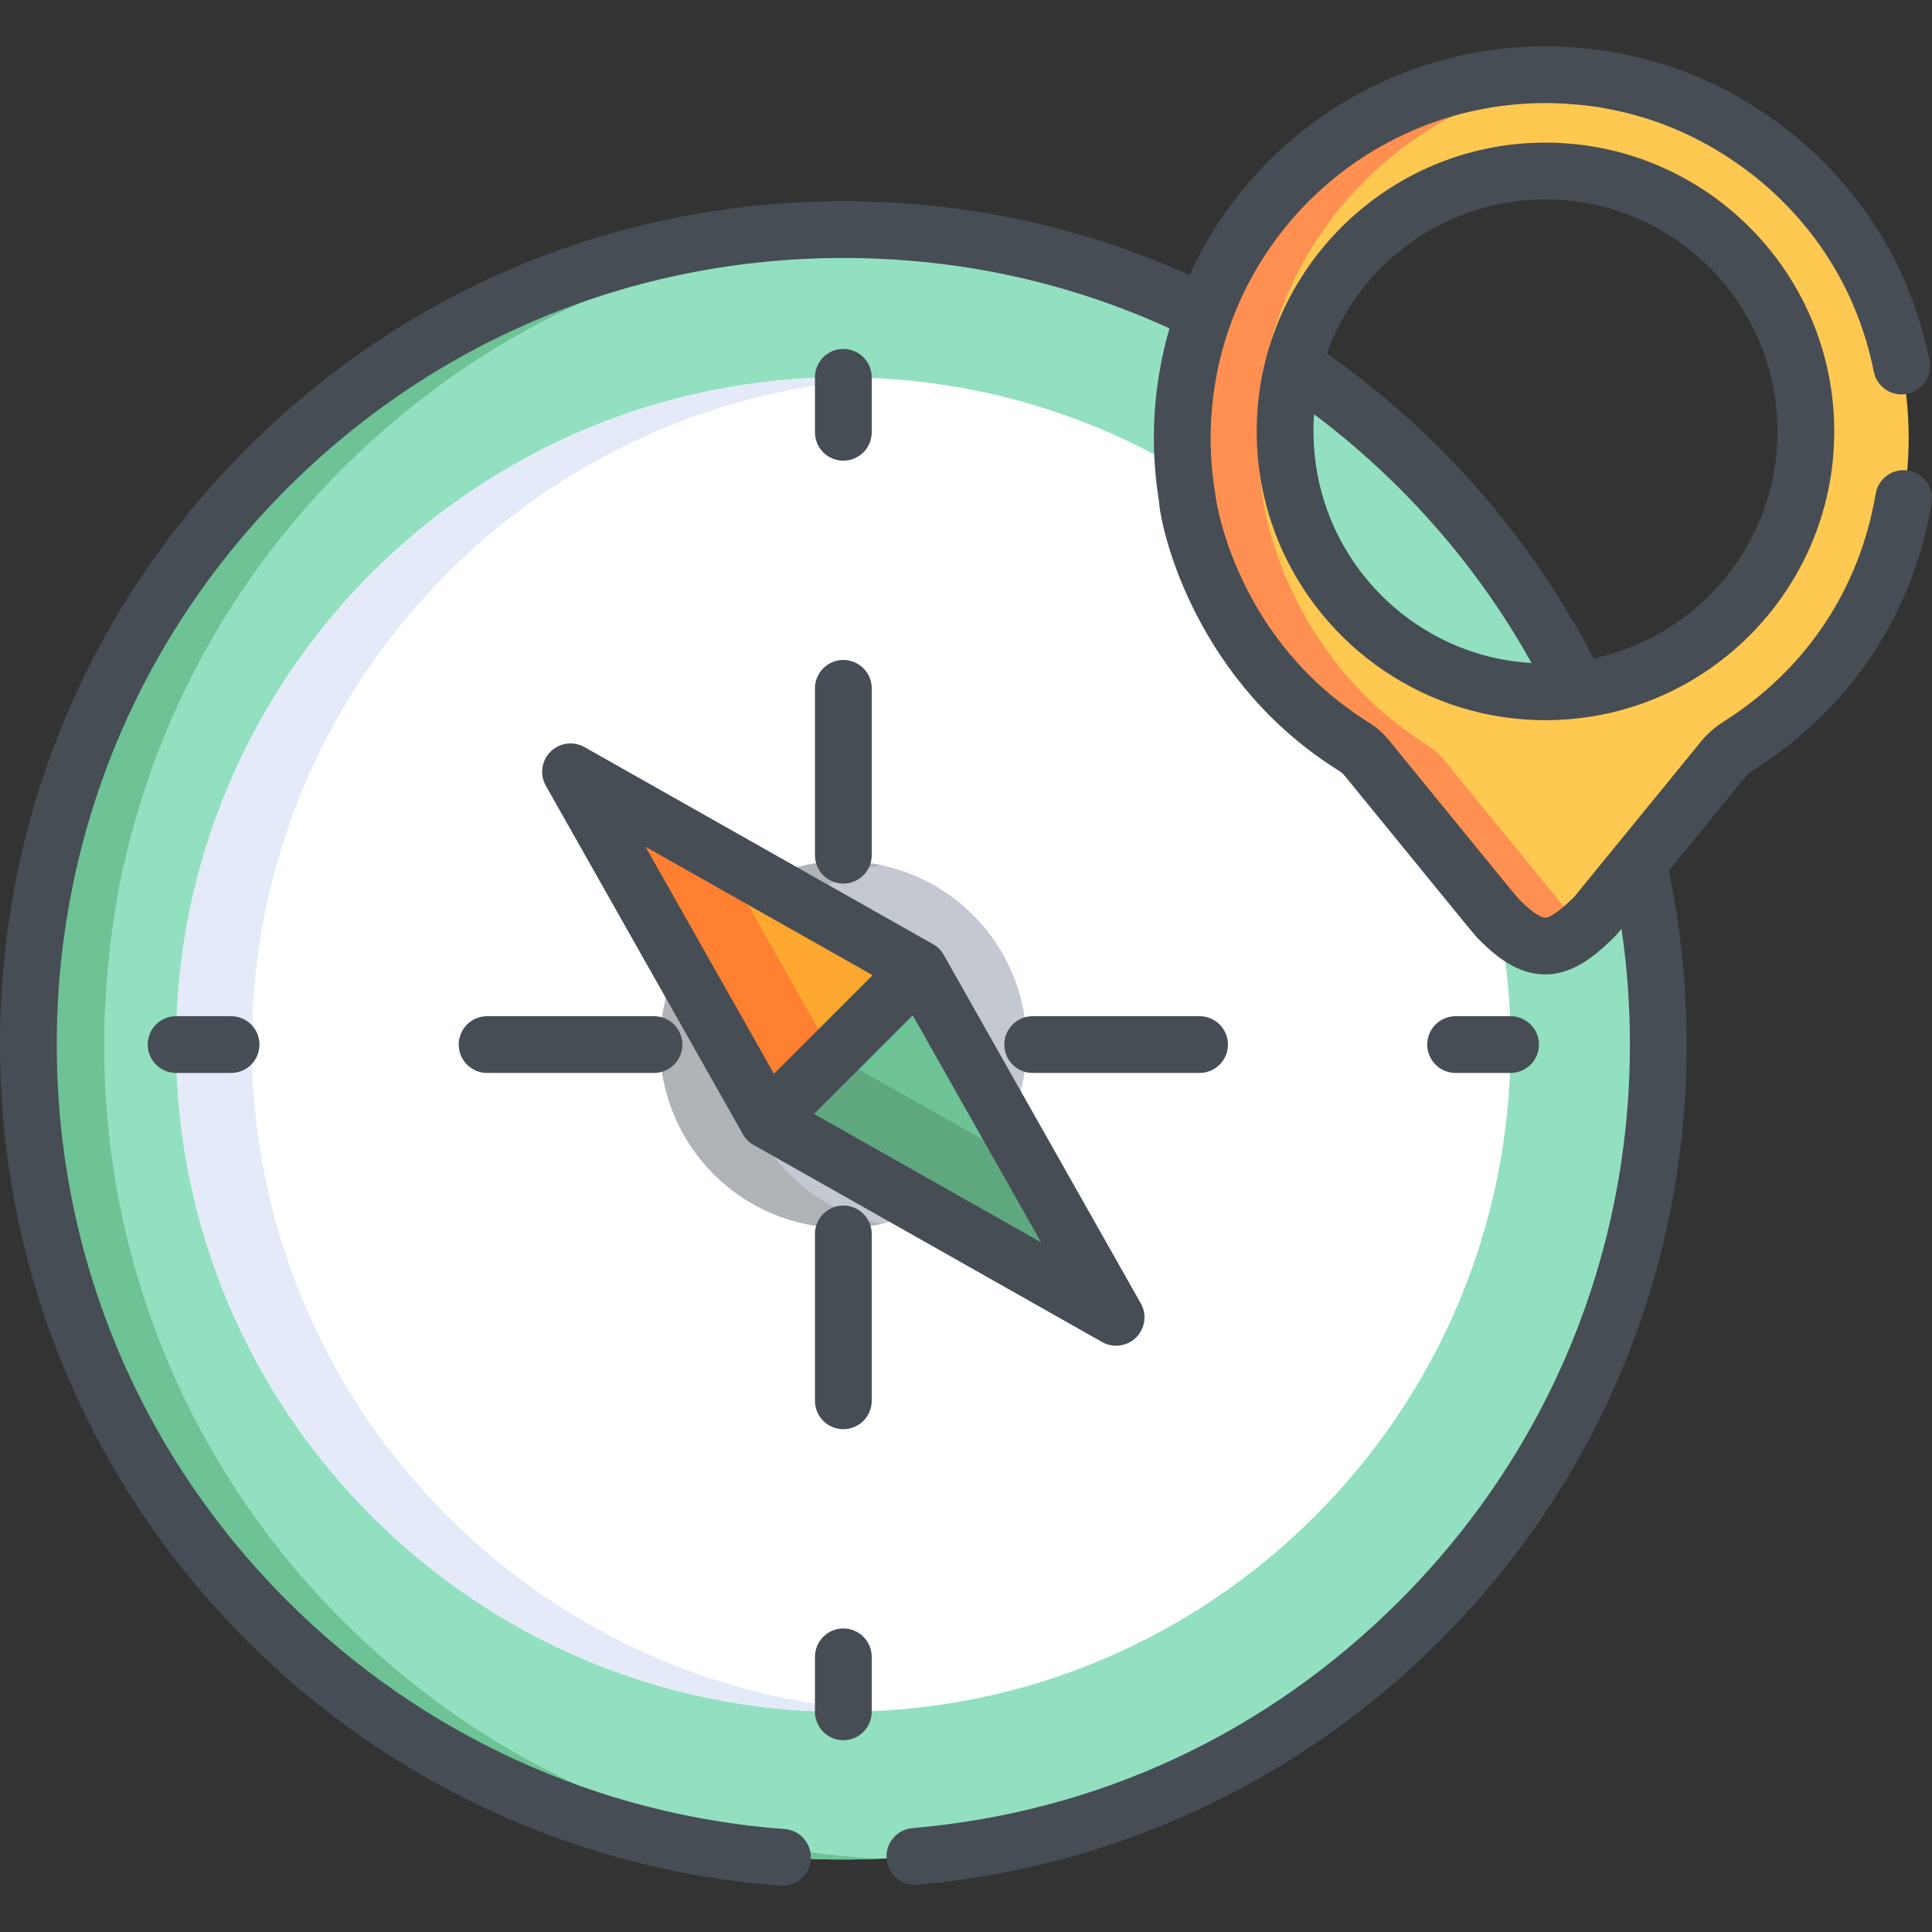 <?xml version="1.0" encoding="iso-8859-1"?>
<!-- Generator: Adobe Illustrator 19.0.0, SVG Export Plug-In . SVG Version: 6.00 Build 0)  -->
<svg version="1.1" id="Capa_1" xmlns="http://www.w3.org/2000/svg"  x="0px" y="0px"
	 viewBox="0 0 512.001 512.001" style="enable-background:new 0 0 512.001 512.001;" xml:space="preserve">
<rect x="0" y="0" width="512.001" height="512.001" fill="#333333" stroke="none"/>
<path style="fill:#92E0C0;" d="M434.139,228.803L434.139,228.803c-8.89-39.348-28.703-75.473-57.926-104.696
	C335.469,83.363,281.146,60.85,223.497,60.85l0,0l0,0c-57.601,0-111.938,22.479-152.717,63.256
	c-29.223,29.223-49.036,65.347-57.926,104.696l0,0c-0.401,1.003-5.33,22.71-5.33,48.02c0,57.689,22.465,111.924,63.256,152.716
	c40.792,40.792,95.027,63.257,152.717,63.257l0,0l0,0c57.688,0,111.924-22.465,152.716-63.257
	c40.792-40.791,63.257-95.027,63.257-152.716C439.469,250.707,434.67,231.594,434.139,228.803z"/>
<path style="fill:#6DC296;" d="M90.846,429.539C50.055,388.747,27.59,334.511,27.59,276.823c0-24.645,4.849-46.816,5.33-48.02l0,0
	c8.89-39.349,28.703-75.473,57.926-104.696c39.47-39.469,90.593-60.754,142.684-63.007c-1.551-0.067-4.971-0.25-10.033-0.25l0,0
	c-57.601,0-111.938,22.479-152.717,63.256c-29.223,29.223-49.036,65.347-57.926,104.696l0,0c-0.401,1.003-5.33,22.71-5.33,48.02
	c0,57.689,22.465,111.924,63.256,152.716c40.792,40.792,95.027,63.257,152.717,63.257l0,0c3.357,0,6.701-0.084,10.033-0.236
	C179.609,490.112,129.264,467.957,90.846,429.539z"/>
<path style="fill:#FFFFFF;" d="M133.288,124.791L133.288,124.791c27.667-16.478,58.809-24.798,90.208-24.798
	c1.85,0,3.692,0.038,5.528,0.095c0.531,0.016,1.06,0.039,1.589,0.06c29.523,1.176,57.876,9.625,83.09,24.644l0,0
	c53.427,31.821,86.623,89.352,86.623,152.032c0,97.49-79.311,176.831-176.831,176.831S46.664,374.314,46.664,276.824
	C46.665,214.805,79.292,156.951,133.288,124.791z"/>
<path style="fill:#E4EAF8;" d="M66.732,276.823c0-62.34,32.9-120.034,86.623-152.032l0,0c22.961-13.676,49.284-22.315,77.449-24.335
	c0.489-0.035,0.981-0.062,1.471-0.093c0.417-0.026,0.837-0.041,1.255-0.065c-0.971-0.054-1.941-0.111-2.916-0.15
	c-0.529-0.021-1.059-0.044-1.589-0.06c-1.837-0.057-3.678-0.095-5.528-0.095c-31.853,0-62.918,8.545-90.208,24.799l0,0
	c-52.113,31.039-86.624,87.852-86.624,152.032c0,97.483,79.304,176.831,176.831,176.831c3.368,0,6.711-0.103,10.033-0.29
	C140.681,448.144,66.732,370.972,66.732,276.823z"/>
<path style="fill:#FFC850;" d="M469.836,40.981l-0.004-0.006c-2.288-1.625-17.918-15.291-43.587-19.736
	c-1.88-0.449-9.802-1.444-16.67-1.444c-59.246,0-104.742,53.214-94.958,112.146c0,0,0,0,0.001,0.001
	c0,1.06,5.356,41.77,44.196,65.93c1.297,0.807,2.454,1.833,3.42,3.017c37.125,45.496,33.936,41.679,35.195,42.938
	c9.98,9.991,15.58,8.661,25.372-1.13c27.262-33.411,22.262-27.283,33.717-41.321c1.243-1.523,2.737-2.82,4.4-3.868
	C516.86,162.191,521.338,82.386,469.836,40.981z M409.568,183.338c-38.114,0-69.011-30.898-69.011-69.012
	s30.898-69.012,69.011-69.012c38.114,0,69.012,30.898,69.012,69.012S447.682,183.338,409.568,183.338z"/>
<path style="fill:#FF9052;" d="M417.483,243.828c-1.259-1.259,1.93,2.558-35.195-42.938c-0.967-1.184-2.122-2.21-3.42-3.017
	c-38.84-24.16-44.196-64.871-44.196-65.93c-0.001-0.001-0.001-0.001-0.001-0.001c-9.22-55.534,30.653-105.983,84.857-111.617
	c-3.023-0.294-6.611-0.529-9.953-0.529c-59.245,0-104.742,53.214-94.958,112.146c0,0,0,0,0.001,0.001
	c0,1.06,5.356,41.77,44.196,65.93c1.297,0.807,2.454,1.833,3.42,3.017c37.125,45.496,33.936,41.679,35.195,42.938
	c8.816,8.825,14.215,8.813,22.103,1.942C418.869,245.176,418.188,244.534,417.483,243.828z"/>
<circle style="fill:#C3C8D1;" cx="223.498" cy="276.822" r="48.58"/>
<path style="fill:#B0B3B7;" d="M194.982,276.823c0-23.391,16.532-42.915,38.547-47.538c-3.238-0.68-6.593-1.043-10.033-1.043
	c-26.831,0-48.581,21.75-48.581,48.581s21.75,48.581,48.581,48.581c3.44,0,6.795-0.363,10.033-1.043
	C211.514,319.738,194.982,300.214,194.982,276.823z"/>
<path style="fill:#FEA82F;" d="M243.563,256.757L203.43,296.89l0,0l-47.528-84.049c-1.323-2.338,1.273-4.934,3.612-3.612
	L243.563,256.757z"/>
<path style="fill:#FF8031;" d="M191.039,227.057l-31.526-17.828c-2.338-1.323-4.934,1.273-3.612,3.612l47.528,84.049l17.31-17.31
	L191.039,227.057z"/>
<path style="fill:#6DC296;" d="M243.563,256.757L203.43,296.89l0,0l84.227,47.628c2.288,1.294,4.829-1.246,3.534-3.534
	L243.563,256.757z"/>
<path style="fill:#5FA77E;" d="M273.233,309.228l-52.47-29.67l-17.333,17.333l84.227,47.628c2.288,1.294,4.828-1.245,3.534-3.534
	L273.233,309.228z"/>
<g>
	<path style="fill:#474D54;" d="M196.87,300.572l0.011,0.02c0.008,0.014,0.016,0.028,0.024,0.042
		c0.026,0.046,0.053,0.091,0.08,0.137c0.012,0.019,0.024,0.038,0.036,0.058c0.026,0.042,0.052,0.084,0.079,0.126
		c0.013,0.02,0.027,0.041,0.04,0.061c0.026,0.04,0.052,0.079,0.079,0.119c0.015,0.022,0.03,0.043,0.045,0.065
		c0.026,0.037,0.051,0.074,0.078,0.11c0.017,0.024,0.035,0.047,0.053,0.071c0.025,0.034,0.05,0.067,0.076,0.101
		c0.019,0.024,0.038,0.048,0.057,0.072c0.025,0.032,0.051,0.064,0.076,0.096c0.021,0.026,0.042,0.051,0.063,0.076
		c0.024,0.029,0.049,0.058,0.074,0.087c0.023,0.026,0.046,0.052,0.069,0.078c0.025,0.028,0.049,0.055,0.074,0.082
		c0.023,0.025,0.047,0.05,0.07,0.075c0.026,0.027,0.052,0.055,0.078,0.082c0.023,0.024,0.047,0.048,0.071,0.071
		c0.027,0.027,0.054,0.055,0.082,0.081c0.023,0.023,0.047,0.045,0.071,0.068c0.028,0.027,0.056,0.053,0.085,0.079
		c0.025,0.023,0.05,0.045,0.075,0.067c0.028,0.025,0.057,0.051,0.086,0.076c0.025,0.022,0.051,0.043,0.076,0.065
		c0.03,0.025,0.059,0.05,0.089,0.074c0.026,0.021,0.053,0.042,0.079,0.063c0.029,0.023,0.058,0.046,0.087,0.069
		c0.028,0.022,0.057,0.043,0.085,0.064c0.029,0.022,0.058,0.044,0.088,0.065c0.03,0.022,0.061,0.043,0.091,0.065
		c0.027,0.019,0.054,0.038,0.082,0.057c0.034,0.023,0.069,0.046,0.103,0.069c0.026,0.017,0.051,0.034,0.077,0.051
		c0.038,0.024,0.076,0.048,0.114,0.071c0.022,0.014,0.044,0.028,0.067,0.041c0.043,0.026,0.086,0.051,0.13,0.076
		c0.016,0.009,0.031,0.019,0.047,0.028l0.023,0.013l0.009,0.005l92.328,52.21c1.159,0.655,2.434,0.975,3.699,0.975
		c1.946,0,3.872-0.755,5.32-2.202c2.389-2.389,2.892-6.079,1.228-9.019l-52.206-92.322c-0.006-0.01-0.011-0.02-0.017-0.03
		l-0.005-0.009c-0.004-0.007-0.008-0.014-0.012-0.021c-0.031-0.054-0.062-0.108-0.094-0.161c-0.008-0.013-0.016-0.026-0.024-0.039
		c-0.03-0.048-0.06-0.097-0.09-0.144c-0.01-0.015-0.02-0.03-0.03-0.045c-0.029-0.045-0.059-0.089-0.089-0.133
		c-0.013-0.019-0.026-0.037-0.039-0.056c-0.028-0.04-0.055-0.079-0.084-0.118c-0.016-0.022-0.032-0.044-0.049-0.065
		c-0.026-0.036-0.053-0.071-0.08-0.106c-0.017-0.022-0.035-0.045-0.053-0.067c-0.027-0.034-0.054-0.068-0.081-0.101
		c-0.019-0.024-0.039-0.047-0.059-0.07c-0.026-0.031-0.052-0.062-0.078-0.092c-0.022-0.025-0.044-0.05-0.066-0.075
		c-0.025-0.028-0.05-0.057-0.076-0.085c-0.023-0.025-0.046-0.049-0.069-0.073c-0.027-0.028-0.053-0.057-0.08-0.084
		c-0.022-0.022-0.044-0.044-0.066-0.066c-0.029-0.029-0.058-0.058-0.087-0.087c-0.022-0.021-0.043-0.041-0.065-0.062
		c-0.03-0.028-0.06-0.057-0.09-0.085c-0.024-0.022-0.048-0.043-0.072-0.065c-0.029-0.026-0.058-0.052-0.087-0.077
		c-0.025-0.022-0.051-0.043-0.076-0.065c-0.03-0.025-0.059-0.05-0.089-0.074c-0.026-0.021-0.053-0.042-0.079-0.063
		c-0.029-0.023-0.058-0.046-0.087-0.069c-0.028-0.022-0.057-0.043-0.085-0.064c-0.029-0.022-0.058-0.044-0.088-0.065
		c-0.03-0.022-0.061-0.043-0.091-0.065c-0.027-0.019-0.054-0.038-0.082-0.057c-0.034-0.023-0.069-0.046-0.103-0.069
		c-0.026-0.017-0.051-0.034-0.077-0.051c-0.038-0.024-0.076-0.048-0.114-0.071c-0.022-0.014-0.044-0.028-0.067-0.041
		c-0.043-0.026-0.086-0.051-0.13-0.076c-0.016-0.009-0.031-0.019-0.047-0.028l-0.023-0.013c-0.003-0.002-0.006-0.004-0.009-0.005
		l-92.328-52.209c-2.943-1.662-6.63-1.16-9.019,1.228c-2.389,2.389-2.892,6.079-1.228,9.019l52.209,92.326
		C196.865,300.562,196.868,300.567,196.87,300.572z M215.739,295.212l26.143-26.143l34.023,60.167L215.739,295.212z
		 M231.248,258.434l-26.143,26.143l-34.023-60.166L231.248,258.434z"/>
	<path style="fill:#474D54;" d="M215.973,226.643c0,4.154,3.367,7.52,7.52,7.52s7.52-3.366,7.52-7.52v-44.225
		c0-4.154-3.367-7.52-7.52-7.52s-7.52,3.366-7.52,7.52V226.643z"/>
	<path style="fill:#474D54;" d="M223.493,319.485c-4.153,0-7.52,3.366-7.52,7.52v44.225c0,4.154,3.367,7.52,7.52,7.52
		s7.52-3.366,7.52-7.52v-44.225C231.013,322.852,227.646,319.485,223.493,319.485z"/>
	<path style="fill:#474D54;" d="M129.085,269.303c-4.153,0-7.52,3.366-7.52,7.52s3.367,7.52,7.52,7.52h44.225
		c4.153,0,7.52-3.366,7.52-7.52s-3.367-7.52-7.52-7.52H129.085z"/>
	<path style="fill:#474D54;" d="M317.901,284.343c4.153,0,7.52-3.366,7.52-7.52s-3.367-7.52-7.52-7.52h-44.226
		c-4.153,0-7.52,3.366-7.52,7.52s3.367,7.52,7.52,7.52H317.901z"/>
	<path style="fill:#474D54;" d="M223.493,122.085c4.153,0,7.52-3.366,7.52-7.52V99.993c0-4.154-3.367-7.52-7.52-7.52
		s-7.52,3.366-7.52,7.52v14.572C215.973,118.719,219.34,122.085,223.493,122.085z"/>
	<path style="fill:#474D54;" d="M223.493,431.562c-4.153,0-7.52,3.366-7.52,7.52v14.572c0,4.154,3.367,7.52,7.52,7.52
		s7.52-3.366,7.52-7.52v-14.572C231.013,434.928,227.646,431.562,223.493,431.562z"/>
	<path style="fill:#474D54;" d="M46.663,269.303c-4.153,0-7.52,3.366-7.52,7.52s3.367,7.52,7.52,7.52h14.573
		c4.153,0,7.52-3.366,7.52-7.52s-3.367-7.52-7.52-7.52H46.663z"/>
	<path style="fill:#474D54;" d="M400.323,284.343c4.153,0,7.52-3.366,7.52-7.52s-3.367-7.52-7.52-7.52h-14.572
		c-4.153,0-7.52,3.366-7.52,7.52s3.367,7.52,7.52,7.52H400.323z"/>
	<path style="fill:#474D54;" d="M409.565,37.795c-35.456,0-65.358,24.236-74.009,57.012c-0.002,0.006-0.003,0.011-0.005,0.017
		c-0.011,0.041-0.021,0.081-0.031,0.122c-0.039,0.149-0.078,0.3-0.116,0.449c-0.004,0.015-0.008,0.031-0.012,0.046
		c-1.393,5.468-2.196,11.169-2.335,17.031c0,0.002,0,0.005,0,0.007c-0.004,0.181-0.008,0.364-0.011,0.546
		c-0.001,0.047-0.002,0.094-0.002,0.142c-0.002,0.145-0.004,0.29-0.005,0.435c0,0.051-0.001,0.102-0.001,0.153
		c-0.001,0.19-0.002,0.38-0.002,0.571c0,2.473,0.118,4.918,0.348,7.332c0.031,0.322,0.063,0.643,0.098,0.964
		c0.156,1.443,0.353,2.874,0.589,4.291c0.052,0.315,0.106,0.63,0.162,0.944c0.056,0.314,0.114,0.627,0.174,0.94
		c0.06,0.313,0.122,0.625,0.186,0.936c0.127,0.623,0.263,1.241,0.405,1.858c0.214,0.924,0.445,1.844,0.692,2.755
		c0.082,0.304,0.166,0.608,0.253,0.909c0.086,0.303,0.174,0.605,0.264,0.905c0.045,0.15,0.09,0.301,0.136,0.451
		c0.412,1.351,0.86,2.685,1.344,4.004c0.054,0.146,0.108,0.293,0.162,0.439c10.591,28.33,37.515,48.757,69.254,49.766
		c0.327,0.01,0.655,0.019,0.984,0.025c0.328,0.006,0.657,0.01,0.986,0.012c0.164,0.001,0.329,0.002,0.494,0.002
		c42.199,0,76.532-34.332,76.532-76.531S451.765,37.795,409.565,37.795z M348.076,113.815c0-0.04,0.001-0.081,0.001-0.121
		c0.002-0.168,0.004-0.337,0.007-0.506v-0.001c0.021-1.139,0.073-2.277,0.157-3.411c7.979,5.986,15.566,12.566,22.65,19.651
		c13.856,13.856,25.59,29.386,34.986,46.282c-2.003-0.119-3.982-0.335-5.93-0.642c-0.011-0.002-0.022-0.003-0.033-0.005
		c-0.1-0.016-0.201-0.032-0.301-0.048c-0.027-0.004-0.053-0.009-0.08-0.013c-0.093-0.015-0.187-0.031-0.28-0.047
		c-0.03-0.005-0.061-0.01-0.091-0.015c-0.089-0.015-0.177-0.031-0.267-0.046c-0.037-0.006-0.073-0.013-0.11-0.019
		c-0.084-0.015-0.168-0.03-0.254-0.045c-0.038-0.007-0.076-0.014-0.114-0.021c-0.083-0.015-0.167-0.031-0.251-0.047
		c-0.042-0.008-0.085-0.016-0.127-0.024c-0.077-0.015-0.153-0.029-0.231-0.044c-0.044-0.009-0.089-0.017-0.133-0.026
		c-0.08-0.016-0.161-0.032-0.242-0.048c-0.044-0.009-0.087-0.018-0.131-0.026c-0.073-0.015-0.145-0.03-0.219-0.045
		c-0.053-0.011-0.106-0.022-0.16-0.033c-0.068-0.014-0.135-0.028-0.204-0.043c-0.056-0.012-0.112-0.024-0.168-0.036
		c-0.066-0.014-0.132-0.029-0.199-0.043c-0.056-0.012-0.113-0.025-0.169-0.037c-0.062-0.014-0.123-0.027-0.185-0.041
		c-0.062-0.014-0.124-0.028-0.186-0.042c-0.063-0.014-0.125-0.029-0.188-0.043c-0.057-0.013-0.115-0.027-0.172-0.04
		c-0.061-0.014-0.122-0.029-0.184-0.044c-0.064-0.015-0.128-0.031-0.193-0.046c-0.057-0.014-0.113-0.027-0.17-0.041
		c-0.063-0.016-0.126-0.031-0.191-0.047c-0.058-0.014-0.116-0.029-0.173-0.043c-0.072-0.018-0.144-0.037-0.217-0.055
		c-0.045-0.012-0.091-0.023-0.136-0.035c-0.083-0.021-0.166-0.043-0.25-0.065c-0.037-0.01-0.073-0.019-0.11-0.029
		c-0.089-0.024-0.179-0.048-0.269-0.072c-0.031-0.008-0.062-0.016-0.092-0.025c-0.109-0.03-0.219-0.06-0.328-0.09
		c-0.009-0.003-0.019-0.005-0.028-0.008c-0.607-0.168-1.209-0.346-1.808-0.532c-0.011-0.004-0.023-0.007-0.034-0.011
		c-0.23-0.071-0.458-0.144-0.686-0.219c-0.008-0.003-0.015-0.005-0.023-0.007c-0.112-0.037-0.226-0.074-0.338-0.111
		c-0.004-0.001-0.009-0.003-0.013-0.004c-0.112-0.037-0.225-0.075-0.336-0.112c-0.014-0.005-0.027-0.009-0.041-0.014
		c-0.103-0.035-0.208-0.071-0.311-0.106c-0.017-0.006-0.034-0.012-0.05-0.018c-0.101-0.035-0.204-0.07-0.305-0.106
		c-0.015-0.005-0.029-0.01-0.044-0.016c-0.105-0.037-0.212-0.075-0.317-0.113c-0.009-0.003-0.019-0.007-0.028-0.01
		c-0.103-0.037-0.207-0.075-0.31-0.112l-0.06-0.022c-0.101-0.037-0.203-0.074-0.303-0.112c-0.011-0.004-0.021-0.008-0.032-0.012
		c-0.108-0.04-0.216-0.081-0.323-0.122c-0.007-0.003-0.015-0.005-0.022-0.008c-0.107-0.041-0.215-0.082-0.322-0.123l-0.034-0.013
		c-0.109-0.042-0.218-0.085-0.326-0.127c-0.004-0.001-0.007-0.003-0.011-0.004c-14.769-5.836-26.755-17.231-33.365-31.593
		c-0.001-0.002-0.002-0.004-0.003-0.007c-0.05-0.109-0.1-0.22-0.15-0.33c-0.002-0.005-0.004-0.009-0.006-0.014
		c-0.049-0.108-0.098-0.218-0.146-0.327c-0.002-0.004-0.004-0.009-0.006-0.013c-0.047-0.105-0.093-0.21-0.139-0.315
		c-0.006-0.014-0.012-0.027-0.018-0.041c-0.044-0.102-0.089-0.205-0.133-0.307c-0.004-0.009-0.008-0.019-0.012-0.028
		c-0.046-0.108-0.093-0.217-0.138-0.325c-0.002-0.004-0.003-0.008-0.005-0.012c-0.045-0.107-0.09-0.215-0.135-0.322
		c-0.004-0.01-0.009-0.021-0.013-0.031c-0.042-0.101-0.084-0.203-0.125-0.304c-0.006-0.015-0.013-0.03-0.019-0.046
		c-0.043-0.104-0.085-0.209-0.127-0.314c-0.003-0.009-0.007-0.017-0.01-0.026c-0.045-0.111-0.089-0.223-0.133-0.334
		c-0.001-0.003-0.002-0.006-0.003-0.009c-0.504-1.276-0.967-2.574-1.387-3.89c-0.004-0.014-0.009-0.028-0.013-0.041
		c-0.033-0.105-0.067-0.211-0.099-0.317c-0.005-0.016-0.01-0.032-0.015-0.048c-0.031-0.101-0.063-0.203-0.094-0.305
		c-0.008-0.028-0.017-0.055-0.025-0.083c-0.027-0.089-0.054-0.177-0.08-0.267c-0.011-0.036-0.021-0.072-0.032-0.107
		c-0.025-0.086-0.051-0.172-0.076-0.259c-0.009-0.03-0.018-0.06-0.026-0.09c-0.026-0.09-0.052-0.181-0.078-0.272
		c-0.008-0.028-0.016-0.056-0.024-0.084c-0.026-0.093-0.052-0.186-0.078-0.279c-0.008-0.03-0.016-0.059-0.025-0.089
		c-0.024-0.088-0.048-0.175-0.072-0.264c-0.01-0.035-0.019-0.071-0.029-0.107c-0.023-0.084-0.045-0.167-0.067-0.252
		c-0.011-0.041-0.022-0.082-0.032-0.123c-0.021-0.079-0.041-0.157-0.062-0.237c-0.011-0.041-0.021-0.082-0.032-0.124
		c-0.021-0.082-0.042-0.164-0.063-0.247c-0.009-0.036-0.018-0.073-0.028-0.11c-0.021-0.084-0.042-0.168-0.063-0.253
		c-0.01-0.04-0.02-0.08-0.029-0.12c-0.02-0.082-0.04-0.165-0.06-0.248c-0.009-0.037-0.018-0.073-0.026-0.11
		c-0.021-0.088-0.042-0.177-0.062-0.266c-0.008-0.034-0.016-0.067-0.023-0.101c-0.02-0.084-0.039-0.169-0.058-0.255
		c-0.009-0.04-0.018-0.08-0.027-0.12c-0.018-0.079-0.035-0.158-0.053-0.239c-0.01-0.044-0.019-0.088-0.029-0.132
		c-0.018-0.083-0.036-0.166-0.054-0.251c-0.008-0.038-0.016-0.076-0.024-0.114c-0.018-0.083-0.035-0.166-0.052-0.25
		c-0.008-0.041-0.017-0.082-0.025-0.123c-0.019-0.093-0.038-0.186-0.056-0.279c-0.005-0.027-0.011-0.054-0.016-0.082
		c-0.019-0.095-0.037-0.192-0.056-0.287c-0.006-0.03-0.012-0.06-0.018-0.091c-0.02-0.106-0.04-0.213-0.06-0.319
		c-0.003-0.016-0.006-0.032-0.009-0.047c-0.093-0.5-0.179-1.004-0.261-1.508c-0.003-0.016-0.005-0.032-0.007-0.048
		c-0.017-0.108-0.034-0.217-0.051-0.326c-0.005-0.03-0.009-0.06-0.014-0.09c-0.014-0.095-0.029-0.192-0.043-0.287
		c-0.006-0.038-0.011-0.075-0.016-0.113c-0.012-0.086-0.025-0.172-0.037-0.259c-0.006-0.043-0.012-0.086-0.018-0.13
		c-0.012-0.084-0.023-0.169-0.035-0.254c-0.005-0.038-0.01-0.075-0.015-0.113c-0.012-0.088-0.023-0.176-0.034-0.265
		c-0.005-0.041-0.01-0.083-0.016-0.124c-0.011-0.084-0.021-0.169-0.031-0.254c-0.005-0.045-0.011-0.09-0.016-0.135
		c-0.009-0.078-0.019-0.156-0.028-0.235c-0.007-0.058-0.013-0.116-0.02-0.174c-0.007-0.066-0.015-0.131-0.022-0.198
		c-0.006-0.059-0.013-0.117-0.019-0.176c-0.007-0.07-0.015-0.14-0.022-0.211c-0.006-0.054-0.011-0.108-0.016-0.163
		c-0.008-0.075-0.015-0.15-0.022-0.226c-0.005-0.051-0.01-0.103-0.015-0.154c-0.007-0.072-0.013-0.144-0.02-0.217
		c-0.005-0.057-0.01-0.115-0.015-0.172c-0.006-0.074-0.013-0.148-0.019-0.223c-0.004-0.051-0.008-0.101-0.013-0.152
		c-0.006-0.073-0.012-0.146-0.017-0.22c-0.005-0.059-0.009-0.118-0.014-0.177c-0.005-0.068-0.01-0.135-0.015-0.204
		c-0.004-0.059-0.008-0.118-0.013-0.178c-0.005-0.07-0.009-0.14-0.014-0.212c-0.004-0.057-0.007-0.114-0.011-0.171
		c-0.004-0.068-0.008-0.137-0.012-0.206c-0.004-0.062-0.007-0.123-0.011-0.185c-0.004-0.069-0.008-0.138-0.011-0.208
		c-0.003-0.056-0.006-0.112-0.009-0.169c-0.004-0.075-0.007-0.151-0.011-0.228c-0.003-0.053-0.005-0.107-0.007-0.16
		c-0.003-0.068-0.006-0.136-0.008-0.204c-0.003-0.065-0.005-0.13-0.008-0.196c-0.002-0.056-0.004-0.111-0.006-0.167
		c-0.003-0.073-0.005-0.145-0.007-0.219c-0.002-0.068-0.004-0.136-0.006-0.204c-0.002-0.057-0.003-0.114-0.005-0.171
		c-0.002-0.077-0.003-0.154-0.005-0.232c-0.001-0.055-0.002-0.109-0.003-0.164c-0.001-0.074-0.002-0.147-0.004-0.222
		c-0.001-0.054-0.002-0.109-0.003-0.163c-0.001-0.116-0.003-0.232-0.003-0.348c0-0.012,0-0.025,0-0.037
		c-0.001-0.131-0.001-0.264-0.001-0.395C348.074,114.156,348.075,113.985,348.076,113.815z M422.287,174.493
		c-10.57-20.489-24.263-39.207-40.76-55.704c-9.232-9.231-19.264-17.665-29.88-25.128c8.507-23.772,31.259-40.825,57.919-40.825
		c33.906,0,61.492,27.585,61.492,61.491C471.056,143.872,450.11,168.617,422.287,174.493z"/>
	<path style="fill:#474D54;" d="M505.72,124.695c-4.093-0.678-7.972,2.08-8.658,6.176c-4.216,25.183-18.478,46.591-40.161,60.279
		c-2.389,1.509-4.479,3.351-6.21,5.473l-22.345,27.384c-0.024,0.029-0.047,0.057-0.071,0.086l-11.057,13.549
		c-4.469,4.427-6.615,5.462-7.629,5.542c-0.609,0.041-2.488-0.314-6.844-4.676c-0.129-0.128-0.229-0.225-0.346-0.336
		c-0.58-0.646-3.66-4.423-13.417-16.388c-4.936-6.053-11.68-14.323-20.924-25.652c-1.505-1.844-3.28-3.407-5.273-4.646
		c-35.245-21.925-40.462-58.457-40.667-60.061c-0.017-0.24-0.044-0.479-0.083-0.717c-4.287-25.821,2.947-52.066,19.848-72.005
		c16.91-19.949,41.583-31.391,67.692-31.391c6.276,0,13.547,0.92,14.921,1.238c0.153,0.036,0.31,0.068,0.465,0.095
		c14.276,2.473,27.506,8.376,39.32,17.551c0.376,0.293,0.688,0.531,0.929,0.712c16.435,13.245,27.28,31.078,31.364,51.576
		c0.811,4.074,4.771,6.717,8.845,5.906c4.074-0.812,6.718-4.772,5.906-8.845c-4.79-24.04-17.507-44.935-36.778-60.429l0,0
		c-0.116-0.094-0.235-0.185-0.354-0.272c-0.158-0.114-0.387-0.295-0.688-0.528c-13.728-10.66-29.132-17.541-45.786-20.457
		c-3.063-0.67-11.329-1.588-18.145-1.588c-30.538,0-59.391,13.379-79.165,36.705c-6.209,7.325-11.301,15.377-15.212,23.913
		c-28.788-12.986-59.597-19.563-91.702-19.563c-59.698,0-115.821,23.247-158.033,65.458C23.247,161.002,0,217.126,0,276.823
		c0,59.698,23.247,115.822,65.46,158.032c37.912,37.914,88.111,60.946,141.349,64.852c0.187,0.014,0.374,0.021,0.559,0.021
		c3.903,0,7.202-3.015,7.492-6.97c0.304-4.142-2.808-7.747-6.95-8.05c-49.64-3.643-96.453-25.124-131.815-60.487
		c-39.372-39.37-61.055-91.717-61.055-147.398s21.683-108.027,61.054-147.398S167.813,68.37,223.493,68.37
		c30.292,0,59.338,6.271,86.437,18.651c-4.276,14.658-5.308,30.255-2.802,45.731c0.613,8.662,10.12,48.121,47.714,71.505
		c0.584,0.363,1.11,0.829,1.563,1.386c9.242,11.324,15.985,19.593,20.92,25.646c13.776,16.894,13.776,16.894,14.699,17.773
		l0.083,0.08c4.276,4.281,10.054,9.087,17.347,9.087c0.436,0,0.877-0.017,1.325-0.052c6.849-0.544,12.38-5.205,17.337-10.162
		c0.179-0.179,0.349-0.367,0.509-0.565l1.087-1.332c1.485,10.128,2.235,20.404,2.235,30.703c0,55.68-21.683,108.027-61.054,147.397
		c-35.157,35.158-79.795,55.993-129.086,60.252c-4.138,0.357-7.202,4.001-6.845,8.139c0.338,3.918,3.623,6.872,7.484,6.872
		c0.217,0,0.436-0.009,0.656-0.027c52.111-4.503,101.272-27.445,138.426-64.601c42.213-42.212,65.46-98.335,65.46-158.033
		c0-15.526-1.591-31.006-4.733-46.073l20.089-24.619c0.704-0.862,1.574-1.624,2.588-2.264
		c25.354-16.007,42.032-41.048,46.965-70.514C512.581,129.257,509.816,125.381,505.72,124.695z M322.134,131.93
		c0-0.147-0.005-0.296-0.014-0.443C322.137,131.706,322.134,131.855,322.134,131.93z"/>
</g>
<g>
</g>
<g>
</g>
<g>
</g>
<g>
</g>
<g>
</g>
<g>
</g>
<g>
</g>
<g>
</g>
<g>
</g>
<g>
</g>
<g>
</g>
<g>
</g>
<g>
</g>
<g>
</g>
<g>
</g>
</svg>
